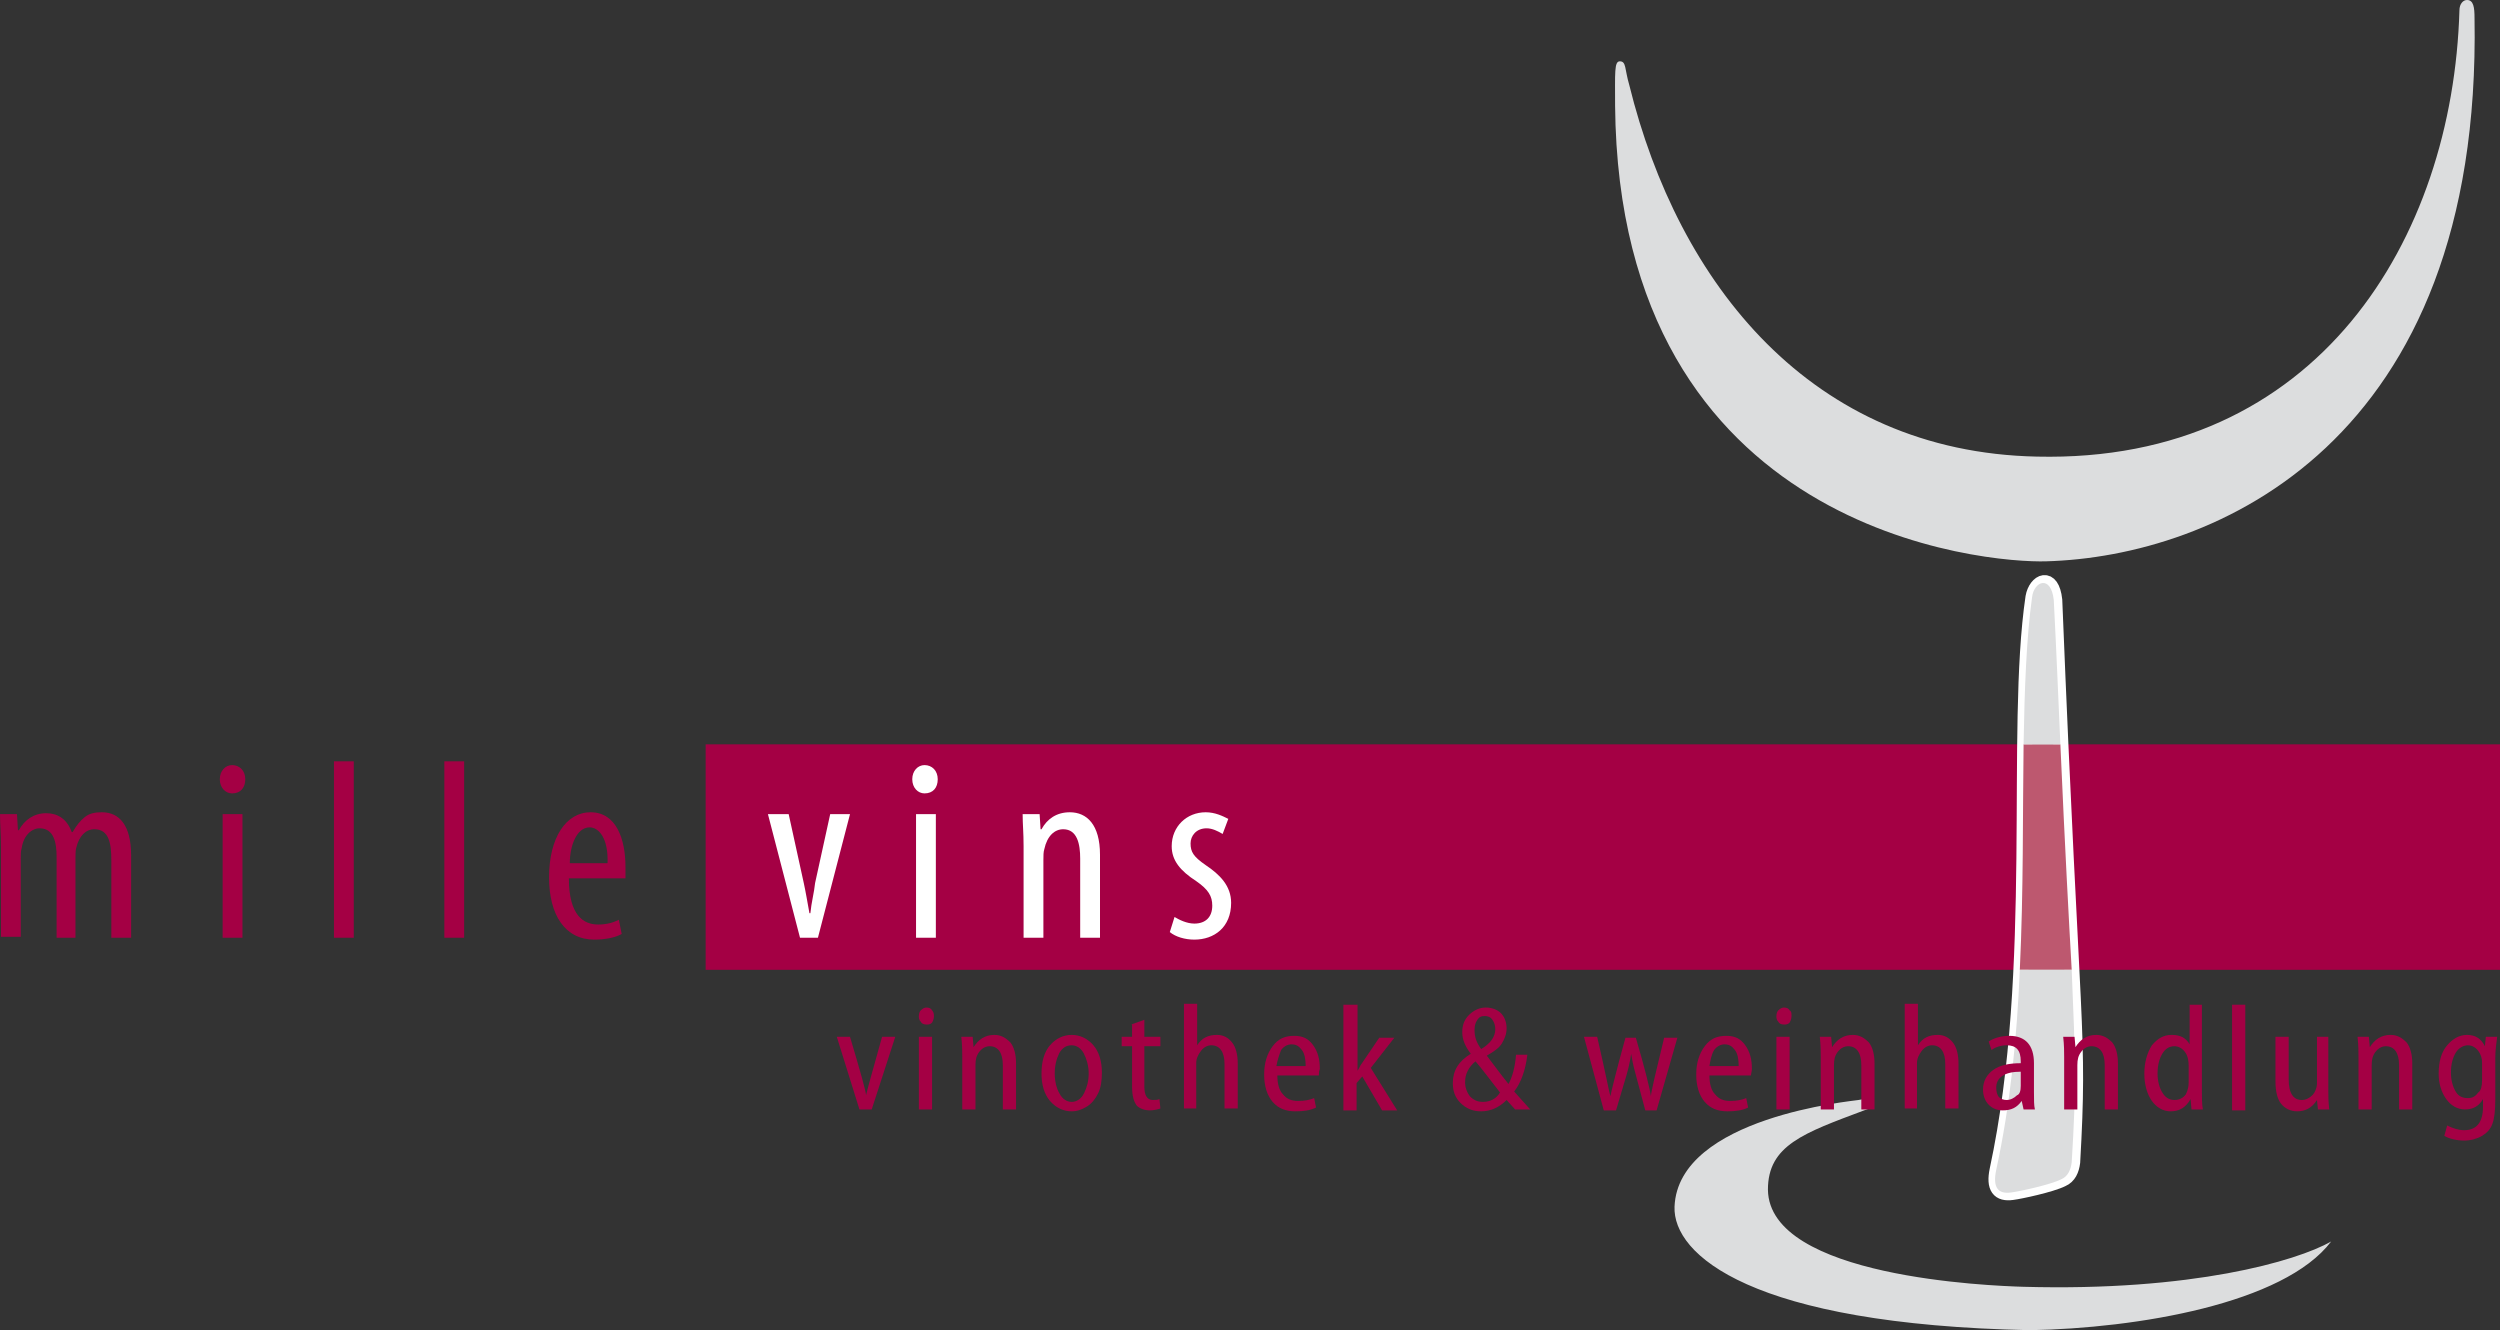 <?xml version="1.0" encoding="utf-8"?>
<!-- Generator: Adobe Illustrator 19.1.0, SVG Export Plug-In . SVG Version: 6.00 Build 0)  -->
<svg version="1.1" id="Ebene_1" xmlns="http://www.w3.org/2000/svg" xmlns:xlink="http://www.w3.org/1999/xlink" x="0px" y="0px"
	 viewBox="0 0 265 141" style="enable-background:new 0 0 265 141;" xml:space="preserve">
<rect x="0" y="0" width="265" height="141" fill="#333333" stroke="none"/>
<style type="text/css">
	.st0{fill:#A40044;}
	.st1{fill:#DCDDDE;}
	.st2{fill:#FFFFFF;}
	.st3{fill:#DCDDDE;stroke:#FFFFFF;stroke-width:1.6;}
	.st4{fill:#BD586F;}
</style>
<rect x="74.8" y="78.9" class="st0" width="190.2" height="23.9"/>
<path class="st1" d="M219.7,123.2c-0.1,0.8-0.4,1.5-1.1,1.8c-1.2,0.6-4.5,1.3-5.3,1.4c-1.4,0.2-2-0.5-1.6-2.4
	c4.6-21.4,1.7-46.4,3.8-60.7c0.3-1.7,2-2.5,2.3,0.3C219.7,110.8,220.5,109,219.7,123.2z"/>
<g>
	<path class="st0" d="M0.1,89.7c0-1.5-0.1-2.3-0.1-3.4h1.8L1.9,88H2c0.6-1.1,1.6-1.8,2.9-1.8c1.2,0,2.2,0.6,2.7,2h0.1
		C8.1,87.5,8.5,87,9,86.6c0.5-0.4,1.1-0.5,1.8-0.5c1.8,0,3.1,1.3,3.1,4.6v8.7h-2.1v-8.2c0-1.7-0.2-3.3-1.8-3.3
		c-0.9,0-1.6,0.7-1.9,1.9c-0.1,0.3-0.1,0.8-0.1,1.2v8.4H6v-8.6c0-1.5-0.3-3-1.8-3c-0.8,0-1.7,0.7-1.9,2.1c-0.1,0.3-0.1,0.7-0.1,1.1
		v8.3H0.1V89.7z"/>
	<path class="st0" d="M24.6,84.1c-0.7,0-1.3-0.6-1.3-1.5c0-0.9,0.6-1.5,1.3-1.5c0.8,0,1.4,0.6,1.4,1.5C26,83.5,25.5,84.1,24.6,84.1
		L24.6,84.1 M23.6,99.4V86.3h2.1v13.1H23.6z"/>
	<rect x="35.4" y="80.7" class="st0" width="2.1" height="18.7"/>
	<rect x="47.1" y="80.7" class="st0" width="2.1" height="18.7"/>
	<path class="st0" d="M60.3,93.1c0,4,1.6,4.9,3.1,4.9c0.9,0,1.6-0.2,2.2-0.5l0.3,1.5c-0.7,0.4-1.8,0.6-2.9,0.6
		c-3.1,0-4.8-2.6-4.8-6.6c0-4.2,1.8-6.9,4.4-6.9c2.7,0,3.7,2.8,3.7,5.8c0,0.5,0,0.8,0,1.2H60.3 M64.4,91.5c0.1-2.6-0.9-3.8-1.9-3.8
		c-1.4,0-2.1,2-2.1,3.8H64.4z"/>
</g>
<path class="st2" d="M83.6,86.3l1.6,7.3c0.2,0.9,0.4,2.1,0.6,3.2h0.1c0.1-1.1,0.4-2.2,0.5-3.2l1.6-7.3h2.1l-3.4,13.1h-1.9l-3.4-13.1
	H83.6z"/>
<path class="st2" d="M98,84.1c-0.7,0-1.3-0.6-1.3-1.5c0-0.9,0.6-1.5,1.3-1.5c0.8,0,1.4,0.6,1.4,1.5C99.4,83.5,98.9,84.1,98,84.1
	L98,84.1 M97.1,99.4V86.3h2.1v13.1H97.1z"/>
<path class="st2" d="M108.5,89.7c0-1.5-0.1-2.3-0.1-3.4h1.8l0.1,1.6h0.1c0.6-1.1,1.6-1.8,3-1.8c1.8,0,3.2,1.3,3.2,4.5v8.8h-2.1V91
	c0-1.5-0.3-3.1-1.8-3.1c-0.9,0-1.7,0.7-2,2.1c-0.1,0.3-0.1,0.7-0.1,1.2v8.2h-2.1V89.7z"/>
<path class="st2" d="M124.5,97.2c0.5,0.3,1.3,0.7,2.1,0.7c1.2,0,1.9-0.7,1.9-1.9c0-1-0.4-1.7-1.7-2.6c-1.7-1.1-2.6-2.2-2.6-3.7
	c0-2.1,1.6-3.6,3.6-3.6c1,0,1.8,0.4,2.4,0.7l-0.6,1.6c-0.5-0.3-1.1-0.6-1.7-0.6c-1.1,0-1.7,0.8-1.7,1.6c0,0.9,0.3,1.4,1.6,2.3
	c1.5,1,2.7,2.2,2.7,4c0,2.6-1.8,3.9-3.9,3.9c-1,0-2-0.3-2.6-0.8L124.5,97.2z"/>
<path class="st3" d="M219.7,123.2c-0.1,0.8-0.4,1.5-1.1,1.8c-1.2,0.6-4.5,1.3-5.3,1.4c-1.4,0.2-2-0.5-1.6-2.4
	c4.6-21.4,1.7-46.4,3.8-60.7c0.3-1.7,2-2.5,2.3,0.3C219.7,110.8,220.5,109,219.7,123.2z"/>
<path class="st4" d="M214.5,78.9c-0.1,7.3,0,15.5-0.4,23.9h5.5c-0.3-5.3-0.7-12.6-1.2-23.9H214.5z"/>
<g>
	<path class="st1" d="M197.6,117.7c0.9-0.3,1.1-0.5,0.9-0.9c-0.2-0.3-0.5-0.4-1.5-0.2c-0.5,0.1-19.1,1.8-19.5,11.3
		c-0.2,5.1,8.1,12.5,37.7,13.1c11.3-0.2,26.9-2.8,31.9-9.4c-3.7,2.1-14.8,5.3-32.6,4.8c-3.5-0.1-27-1-27.1-10.3
		C187.4,121.4,191.2,120.1,197.6,117.7z"/>
	<path class="st1" d="M211.6,124c-0.4,1.9,0.2,2.6,1.6,2.4c0.8-0.1,4.1-0.8,5.3-1.4c0.7-0.3,1-1,1.1-1.8c0.5-8,0.4-10.9,0-20.4h-5.5
		C213.8,109.9,213.1,117.1,211.6,124z"/>
	<path class="st1" d="M217.7,63.6c-0.3-2.7-2.1-2-2.3-0.3c-0.6,4.3-0.8,9.7-0.9,15.6h3.9C218.2,74.5,218,69.4,217.7,63.6z"/>
	<path class="st1" d="M260.7,1.1c0-0.7,0.4-1.1,0.8-1.1c0.7,0,0.8,0.8,0.8,1.9c0.8,45.2-27.7,57.1-45.4,57.6
		c-6.2,0.2-45.3-2.9-45.7-48.3c0-3.5-0.1-4.7,0.5-4.7c0.7,0,0.5,0.8,1,2.5c5.2,21.1,19.3,38.9,43.2,39.4
		C245.7,49.1,260,25.3,260.7,1.1z"/>
</g>
<g>
	<path class="st0" d="M88.7,109.9h1.4c1.1,3.7,1.7,5.8,1.7,6.2h0c0.1-0.5,0.7-2.6,1.7-6.2h1.4l-2.5,7.7h-1.3L88.7,109.9z"/>
	<path class="st0" d="M99,107.7c0,0.3-0.1,0.5-0.2,0.7c-0.2,0.2-0.4,0.2-0.6,0.2c-0.3,0-0.5-0.1-0.6-0.3c-0.2-0.2-0.2-0.4-0.2-0.6
		c0-0.3,0.1-0.5,0.2-0.6c0.2-0.2,0.4-0.3,0.6-0.3c0.3,0,0.5,0.1,0.6,0.3C98.9,107.2,99,107.4,99,107.7 M98.8,117.6h-1.4v-7.7h1.4
		V117.6z"/>
	<path class="st0" d="M102,117.6V112c0-0.5,0-1.2-0.1-2.1h1.2l0.1,1.1h0c0.5-0.8,1.2-1.3,2.2-1.3c0.7,0,1.2,0.3,1.7,0.8
		c0.4,0.5,0.6,1.3,0.6,2.2v4.9h-1.4v-4.7c0-1.3-0.5-2-1.4-2c-0.4,0-0.8,0.2-1.1,0.6c-0.3,0.4-0.4,0.8-0.4,1.4v4.7H102z"/>
	<path class="st0" d="M116.8,113.7c0,0.8-0.1,1.6-0.4,2.2c-0.3,0.6-0.7,1.1-1.2,1.4c-0.5,0.3-1,0.5-1.6,0.5c-0.9,0-1.7-0.4-2.3-1.1
		c-0.6-0.7-0.9-1.7-0.9-2.9c0-1.3,0.3-2.3,0.9-3c0.6-0.7,1.4-1.1,2.3-1.1c0.9,0,1.7,0.4,2.3,1.1
		C116.5,111.5,116.8,112.5,116.8,113.7 M111.8,113.8c0,0.8,0.2,1.6,0.5,2.1c0.3,0.6,0.8,0.9,1.3,0.9s1-0.3,1.3-0.9
		c0.3-0.6,0.5-1.3,0.5-2.1c0-0.8-0.2-1.5-0.5-2.1c-0.3-0.6-0.8-0.9-1.3-0.9c-0.6,0-1,0.3-1.3,0.8C112,112.2,111.8,112.9,111.8,113.8
		z"/>
	<path class="st0" d="M119.9,108.6l1.4-0.5v1.8h1.7v1h-1.7v4.3c0,0.9,0.3,1.4,0.9,1.4c0.2,0,0.5,0,0.7-0.1l0.1,1
		c-0.3,0.1-0.7,0.2-1.1,0.2c-0.6,0-1.1-0.2-1.4-0.5c-0.3-0.4-0.5-1-0.5-2v-4.3h-1.1v-1h1.1V108.6z"/>
	<path class="st0" d="M125.5,117.6v-11.2h1.4v4.4h0c0.5-0.8,1.2-1.1,2.1-1.1c0.7,0,1.2,0.3,1.6,0.8c0.4,0.5,0.6,1.3,0.6,2.2v4.8
		h-1.4v-4.7c0-1.3-0.5-2-1.4-2c-0.4,0-0.8,0.2-1.1,0.6c-0.3,0.4-0.5,0.8-0.5,1.3v4.8H125.5z"/>
	<path class="st0" d="M139.8,114h-4.4c0,0.9,0.2,1.6,0.6,2c0.4,0.5,0.9,0.7,1.6,0.7c0.7,0,1.2-0.1,1.7-0.3l0.2,1
		c-0.6,0.3-1.3,0.4-2.2,0.4c-1,0-1.8-0.3-2.4-1c-0.6-0.7-0.9-1.7-0.9-2.9c0-1.2,0.3-2.2,0.9-3c0.6-0.8,1.3-1.1,2.3-1.1
		c0.9,0,1.5,0.3,2,1c0.5,0.7,0.7,1.5,0.7,2.5C139.8,113.6,139.8,113.8,139.8,114 M135.3,113h3.1c0-0.7-0.1-1.3-0.4-1.7
		c-0.3-0.4-0.6-0.6-1.1-0.6c-0.4,0-0.8,0.2-1.1,0.6C135.6,111.8,135.4,112.4,135.3,113z"/>
	<path class="st0" d="M143.9,106.5v7h0c0.2-0.3,0.3-0.6,0.4-0.7l1.9-2.8h1.6l-2.5,3.2l2.8,4.5h-1.6l-2.1-3.6l-0.6,0.7v2.9h-1.4
		v-11.2H143.9z"/>
	<path class="st0" d="M162.2,117.6h-1.6l-0.9-1c-0.8,0.8-1.7,1.2-2.7,1.2c-0.9,0-1.6-0.3-2.2-0.9c-0.6-0.6-0.8-1.3-0.8-2.1
		c0-1.3,0.6-2.3,1.9-3.1l0,0c-0.6-0.8-0.9-1.5-0.9-2.3c0-0.7,0.2-1.3,0.7-1.8c0.5-0.5,1.1-0.8,1.8-0.8c0.6,0,1.2,0.2,1.6,0.6
		c0.4,0.4,0.6,1,0.6,1.6c0,0.6-0.2,1.1-0.5,1.6c-0.3,0.5-0.9,0.9-1.6,1.3v0c0.7,0.9,1.4,1.9,2.3,3c0.4-0.7,0.7-1.8,0.8-3.1h1.2
		c-0.2,1.7-0.7,3-1.4,3.9L162.2,117.6 M156.4,112.5c-0.7,0.6-1.1,1.3-1.1,2.2c0,0.6,0.2,1.1,0.5,1.5c0.4,0.4,0.8,0.6,1.4,0.6
		c0.7,0,1.4-0.3,1.8-1C157.9,114.4,157.1,113.3,156.4,112.5 M157,111.2c1-0.6,1.5-1.3,1.5-2.1c0-0.4-0.1-0.7-0.3-1
		c-0.2-0.3-0.5-0.4-0.8-0.4c-0.4,0-0.6,0.1-0.8,0.4c-0.2,0.3-0.3,0.6-0.3,1.1C156.3,109.9,156.5,110.5,157,111.2z"/>
	<path class="st0" d="M167.9,109.9h1.4c0.9,3.9,1.3,6,1.4,6.3l0,0c0.1-0.5,0.6-2.6,1.6-6.2h1.1c1,3.4,1.5,5.5,1.6,6.2l0,0
		c0-0.4,0.5-2.5,1.4-6.2h1.4l-2.2,7.7h-1.2c-0.7-2.6-1.1-4.1-1.2-4.5c-0.1-0.4-0.2-0.9-0.3-1.5h0c-0.1,0.8-0.3,1.6-0.5,2.3l-1.1,3.7
		H170L167.9,109.9z"/>
	<path class="st0" d="M185.6,114h-4.4c0,0.9,0.2,1.6,0.6,2c0.4,0.5,0.9,0.7,1.6,0.7c0.7,0,1.2-0.1,1.7-0.3l0.2,1
		c-0.6,0.3-1.3,0.4-2.2,0.4c-1,0-1.8-0.3-2.4-1c-0.6-0.7-0.9-1.7-0.9-2.9c0-1.2,0.3-2.2,0.9-3c0.6-0.8,1.3-1.1,2.3-1.1
		c0.9,0,1.5,0.3,2,1c0.5,0.7,0.7,1.5,0.7,2.5C185.7,113.6,185.6,113.8,185.6,114 M181.2,113h3.1c0-0.7-0.1-1.3-0.4-1.7
		c-0.3-0.4-0.6-0.6-1.1-0.6c-0.4,0-0.8,0.2-1.1,0.6C181.4,111.8,181.3,112.4,181.2,113z"/>
	<path class="st0" d="M189.9,107.7c0,0.3-0.1,0.5-0.2,0.7c-0.2,0.2-0.4,0.2-0.6,0.2c-0.3,0-0.5-0.1-0.6-0.3
		c-0.2-0.2-0.2-0.4-0.2-0.6c0-0.3,0.1-0.5,0.2-0.6c0.2-0.2,0.4-0.3,0.6-0.3c0.3,0,0.5,0.1,0.6,0.3
		C189.9,107.2,189.9,107.4,189.9,107.7 M189.7,117.6h-1.4v-7.7h1.4V117.6z"/>
	<path class="st0" d="M193,117.6V112c0-0.5,0-1.2-0.1-2.1h1.2l0.1,1.1h0c0.5-0.8,1.2-1.3,2.2-1.3c0.7,0,1.2,0.3,1.7,0.8
		c0.4,0.5,0.6,1.3,0.6,2.2v4.9h-1.4v-4.7c0-1.3-0.5-2-1.4-2c-0.4,0-0.8,0.2-1.1,0.6c-0.3,0.4-0.4,0.8-0.4,1.4v4.7H193z"/>
	<path class="st0" d="M201.9,117.6v-11.2h1.4v4.4h0c0.5-0.8,1.2-1.1,2.1-1.1c0.7,0,1.2,0.3,1.6,0.8c0.4,0.5,0.6,1.3,0.6,2.2v4.8
		h-1.4v-4.7c0-1.3-0.5-2-1.4-2c-0.4,0-0.8,0.2-1.1,0.6c-0.3,0.4-0.5,0.8-0.5,1.3v4.8H201.9z"/>
	<path class="st0" d="M215.6,112.7v3.1c0,0.8,0,1.4,0.1,1.8h-1.2l-0.2-0.9h0c-0.5,0.7-1.1,1-2,1c-0.6,0-1.1-0.2-1.5-0.6
		c-0.4-0.4-0.6-1-0.6-1.6c0-0.9,0.4-1.6,1.1-2.1c0.7-0.5,1.7-0.7,2.9-0.7v-0.2c0-1.2-0.5-1.7-1.5-1.7c-0.6,0-1.2,0.2-1.6,0.5
		l-0.3-0.9c0.6-0.4,1.4-0.6,2.2-0.6C214.7,109.8,215.6,110.8,215.6,112.7 M214.2,115.1v-1.5c-1.7,0-2.6,0.6-2.6,1.7
		c0,0.4,0.1,0.8,0.3,1c0.2,0.2,0.5,0.3,0.8,0.3c0.4,0,0.8-0.2,1.1-0.5C214.1,116,214.2,115.6,214.2,115.1z"/>
	<path class="st0" d="M218.8,117.6V112c0-0.5,0-1.2-0.1-2.1h1.2l0.1,1.1h0c0.5-0.8,1.2-1.3,2.2-1.3c0.7,0,1.2,0.3,1.7,0.8
		c0.4,0.5,0.6,1.3,0.6,2.2v4.9h-1.4v-4.7c0-1.3-0.5-2-1.4-2c-0.4,0-0.8,0.2-1.1,0.6c-0.3,0.4-0.4,0.8-0.4,1.4v4.7H218.8z"/>
	<path class="st0" d="M232,106.5h1.4v9.2c0,0.6,0,1.3,0.1,1.9h-1.2l-0.1-1.1h0c-0.5,0.9-1.2,1.3-2.1,1.3c-0.8,0-1.5-0.4-2-1.1
		c-0.5-0.7-0.8-1.7-0.8-2.9c0-1.2,0.3-2.2,0.8-3c0.6-0.7,1.2-1.1,2.1-1.1c0.9,0,1.5,0.3,1.9,1h0V106.5 M232,114.7V113
		c0-0.6-0.1-1.1-0.4-1.5c-0.3-0.4-0.7-0.6-1.1-0.6c-0.6,0-1,0.3-1.3,0.8c-0.3,0.5-0.5,1.2-0.5,2.1c0,0.8,0.2,1.5,0.5,2
		c0.3,0.5,0.7,0.8,1.3,0.8c0.5,0,0.9-0.2,1.2-0.6C231.9,115.6,232,115.2,232,114.7z"/>
	<rect x="236.6" y="106.5" class="st0" width="1.4" height="11.2"/>
	<path class="st0" d="M246.8,109.9v5.6c0,0.6,0,1.3,0.1,2.1h-1.2l-0.1-1h0c-0.5,0.8-1.2,1.2-2.1,1.2c-0.7,0-1.3-0.3-1.7-0.8
		c-0.4-0.5-0.6-1.3-0.6-2.4v-4.7h1.4v4.5c0,1.5,0.5,2.2,1.4,2.2c0.4,0,0.8-0.2,1.1-0.5c0.3-0.3,0.5-0.8,0.5-1.3v-4.9H246.8z"/>
	<path class="st0" d="M250,117.6V112c0-0.5,0-1.2-0.1-2.1h1.2l0.1,1.1h0c0.5-0.8,1.2-1.3,2.2-1.3c0.7,0,1.2,0.3,1.7,0.8
		c0.4,0.5,0.6,1.3,0.6,2.2v4.9h-1.4v-4.7c0-1.3-0.5-2-1.4-2c-0.4,0-0.8,0.2-1.1,0.6c-0.3,0.4-0.4,0.8-0.4,1.4v4.7H250z"/>
	<path class="st0" d="M264.5,112.2v4.4c0,1.1-0.1,2-0.3,2.5c-0.2,0.6-0.6,1-1.1,1.3c-0.5,0.3-1.2,0.5-1.9,0.5
		c-0.8,0-1.6-0.2-2.1-0.5l0.3-1.1c0.6,0.3,1.2,0.5,1.8,0.5c1.3,0,2-0.8,2-2.5v-0.8h0c-0.4,0.7-1,1.1-1.9,1.1c-0.8,0-1.5-0.4-2-1.1
		c-0.5-0.7-0.8-1.6-0.8-2.7c0-1.3,0.3-2.3,0.9-3c0.6-0.7,1.3-1.1,2.1-1.1c0.9,0,1.5,0.4,1.9,1.2h0l0.1-1h1.2
		C264.6,110.6,264.5,111.4,264.5,112.2 M263.1,114.5v-1.8c0-0.5-0.1-0.9-0.4-1.3c-0.3-0.4-0.7-0.6-1.1-0.6c-0.5,0-1,0.3-1.3,0.8
		c-0.3,0.5-0.5,1.2-0.5,2.1c0,0.8,0.2,1.5,0.5,2c0.3,0.5,0.7,0.7,1.3,0.7c0.5,0,0.8-0.2,1.1-0.6C263,115.6,263.1,115.1,263.1,114.5z
		"/>
</g>
</svg>
